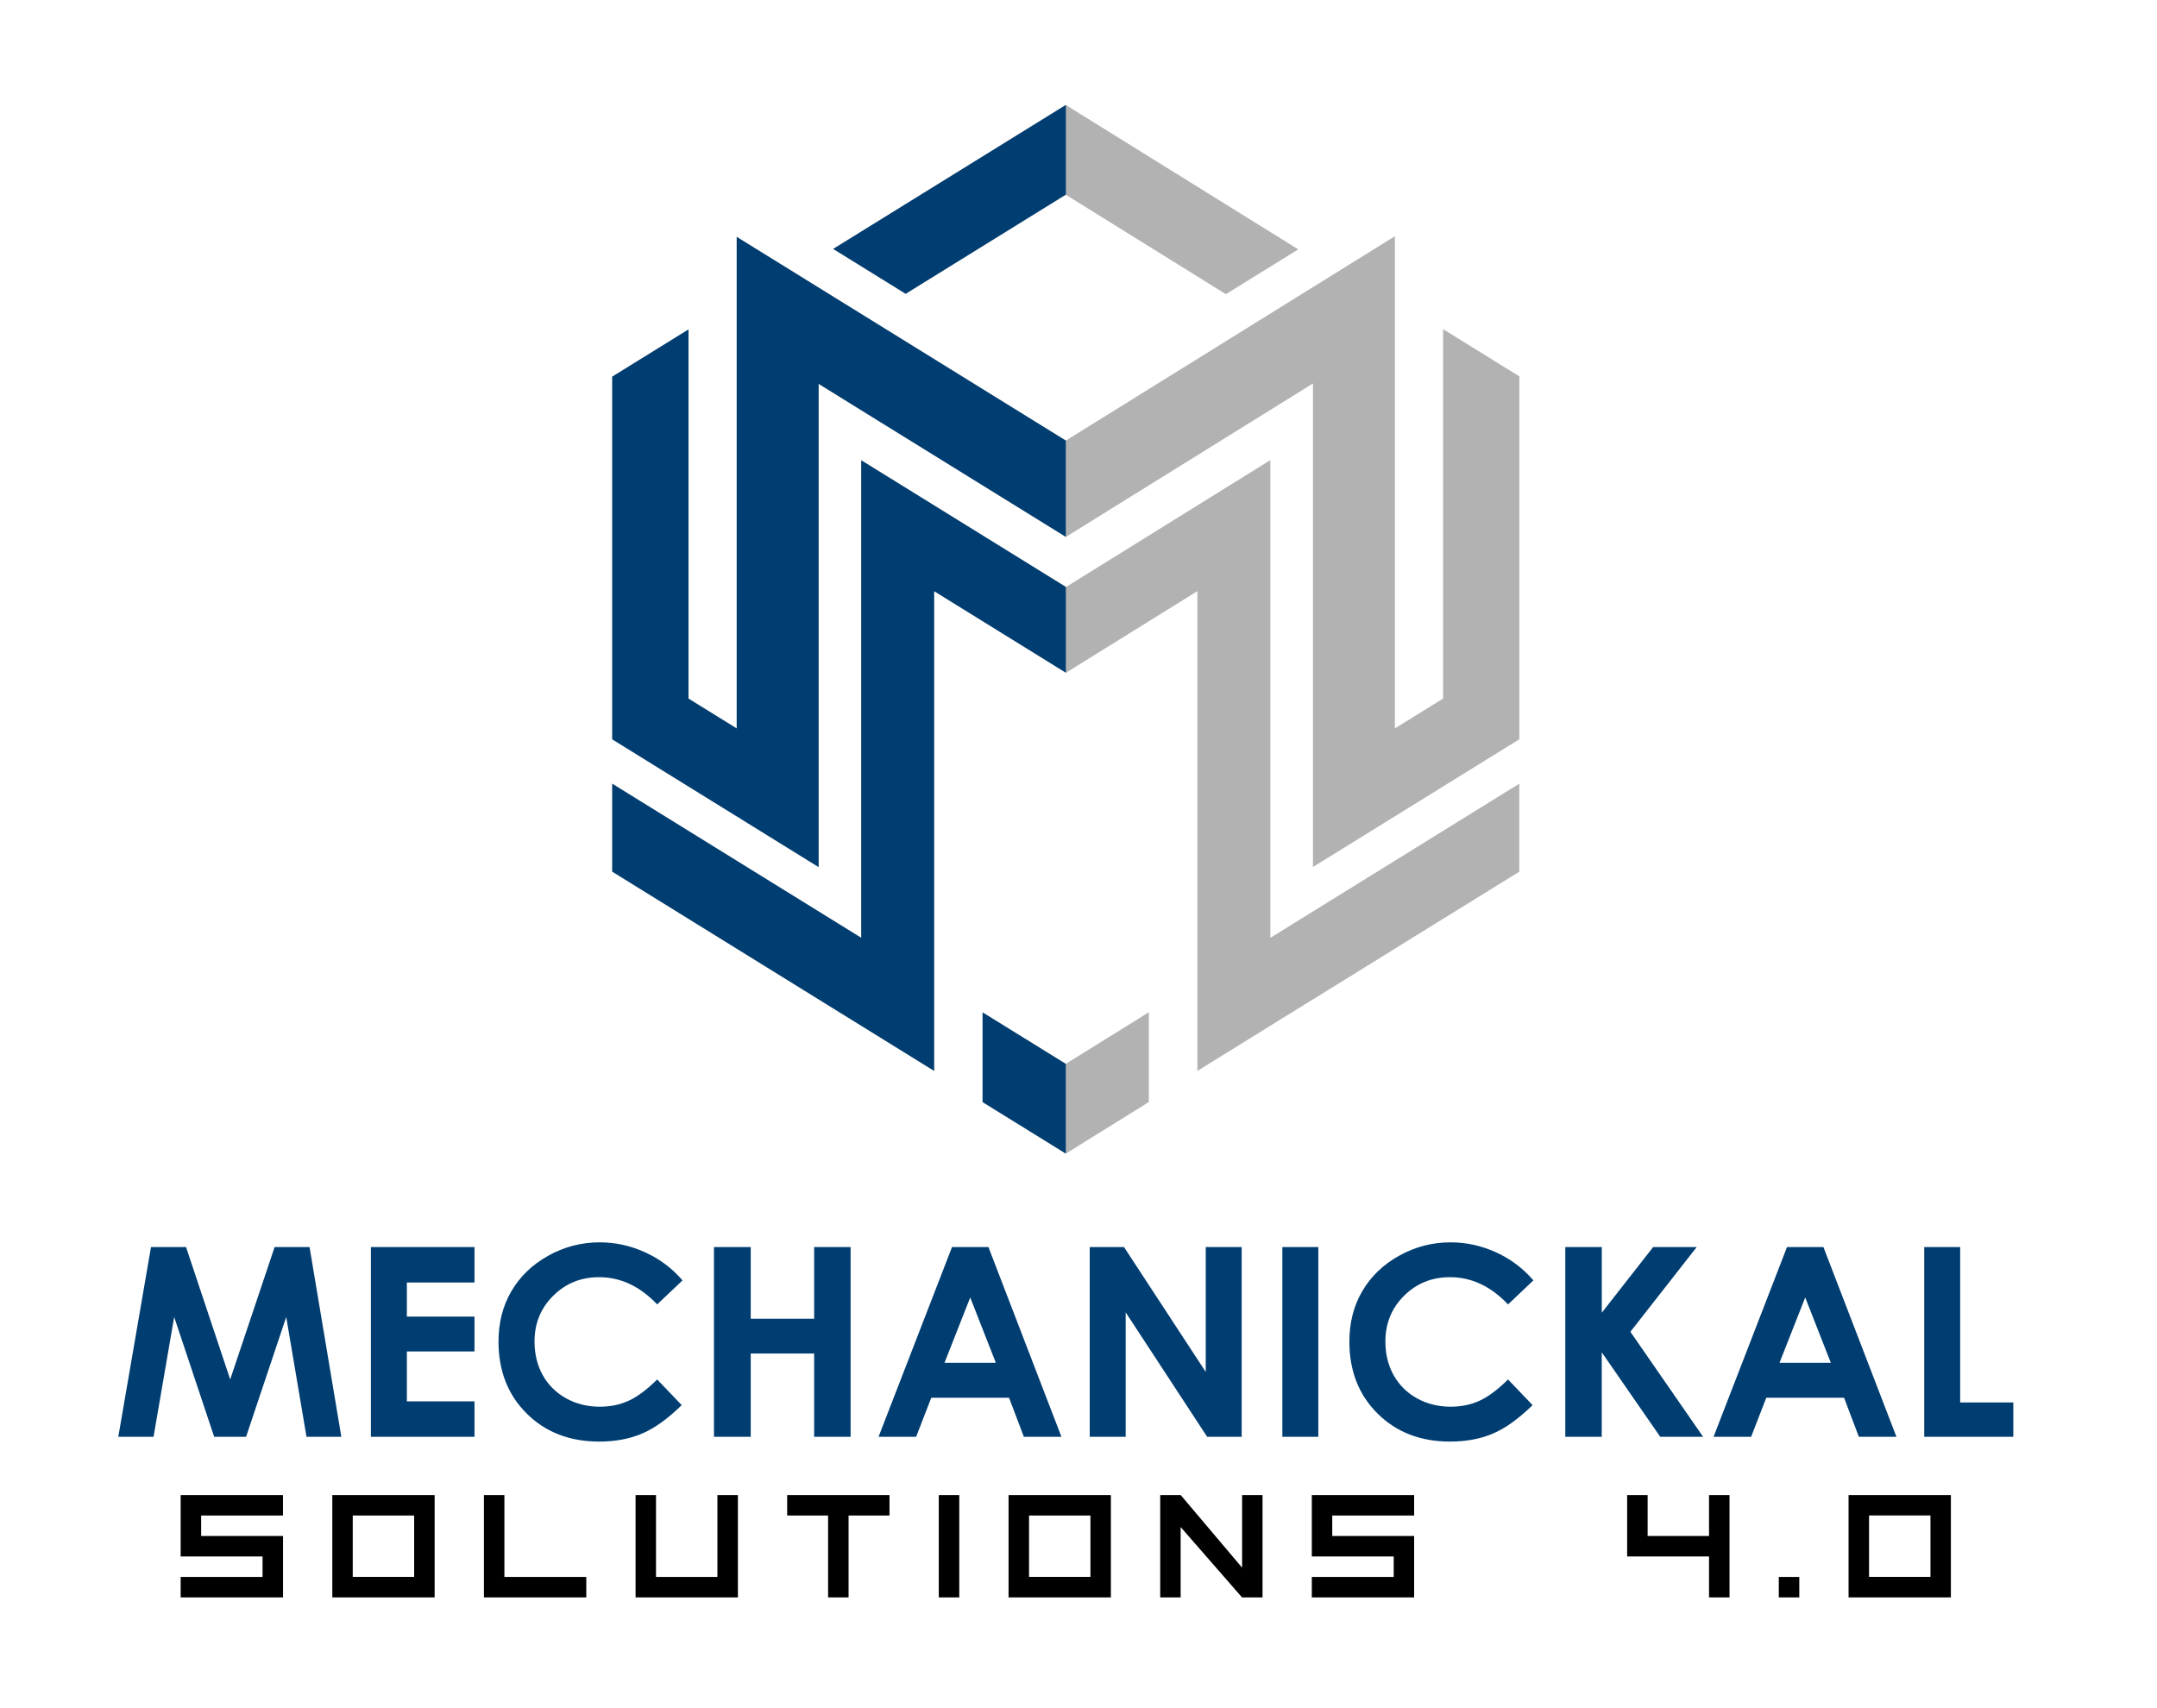<?xml version="1.0" encoding="utf-8"?>
<!-- Generator: Adobe Illustrator 24.0.0, SVG Export Plug-In . SVG Version: 6.00 Build 0)  -->
<svg version="1.1" id="Capa_1" xmlns="http://www.w3.org/2000/svg" xmlns:xlink="http://www.w3.org/1999/xlink" x="0px" y="0px"
	 viewBox="0 0 425.41 336.89" style="enable-background:new 0 0 425.41 336.89;" xml:space="preserve">
<style type="text/css">
	.st0{fill-rule:evenodd;clip-rule:evenodd;fill:#B2B2B2;}
	.st1{fill-rule:evenodd;clip-rule:evenodd;fill:#003D71;}
	.st2{fill-rule:evenodd;clip-rule:evenodd;}
</style>
<g>
	<g>
		<path class="st0" d="M210.19,38.41l31.58,19.62l14.28-8.84L210.2,20.71l-45.88,28.4l14.29,8.85L210.19,38.41L210.19,38.41z
			 M210.21,86.91L275.1,46.6v97.09l9.51-5.89V64.93l15.04,9.31v54.25v17.34l-34.7,21.48l-6,3.71V75.64l-48.73,30.27l-48.78-30.2
			v95.32l-15.46-9.57l-10.2-6.31l-15.04-9.31V128.5V74.3l15.04-9.31v72.82l9.51,5.89V46.73L210.21,86.91L210.21,86.91z
			 M210.23,115.8l-40.38-25V185l-49.11-30.4v17.34l63.48,39.3V193.9v-77.29l26.01,16.1l25.92-16.1v77.29v17.34v0.01l14.38-8.9v-0.01
			l8.41-5.2v0.01l16.15-10v-0.01l9.51-5.89v0.01l15.04-9.31v-0.01v-8.77v-8.58L250.54,185V90.76L210.23,115.8L210.23,115.8z
			 M145.99,161.46l-0.69-17.77v17.34L145.99,161.46L145.99,161.46z M210.19,209.86l16.39-10.18v17.71l-16.37,10.17l-16.41-10.16
			v-17.69L210.19,209.86z"/>
	</g>
	<path class="st1" d="M210.2,227.56v-17.71l-0.01,0.01l-16.4-10.15v17.69L210.2,227.56L210.2,227.56z M210.2,132.69l-25.97-16.08
		v77.29v17.34l-63.48-39.3V154.6l49.11,30.4v-94.2l40.35,24.98V132.69L210.2,132.69z M210.2,105.9V86.91l-64.9-40.18v96.97
		l-9.51-5.89V64.99l-15.04,9.31v54.2v17.34c13.57,8.4,27.13,16.8,40.7,25.2V75.72L210.2,105.9L210.2,105.9z M210.2,38.41l-0.01-0.01
		l-31.57,19.55l-14.29-8.85l45.88-28.4V38.41z"/>
	<path class="st1" d="M29.78,246h6.91l8.71,26.11L54.16,246h6.89l6.27,37.43h-6.87l-4-23.64l-7.92,23.64h-6.29l-7.89-23.64
		l-4.07,23.64h-6.95L29.78,246L29.78,246z M73.15,246h20.43v6.99H80.24v6.72h13.34v6.88H80.24v9.85h13.34v6.99H73.15V246L73.15,246z
		 M134.61,252.57l-5,4.74c-3.4-3.58-7.21-5.37-11.46-5.37c-3.58,0-6.6,1.23-9.05,3.67c-2.46,2.44-3.68,5.45-3.68,9.03
		c0,2.49,0.55,4.71,1.63,6.64c1.09,1.94,2.62,3.46,4.6,4.56c1.99,1.1,4.2,1.65,6.63,1.65c2.07,0,3.96-0.38,5.67-1.16
		c1.72-0.77,3.61-2.18,5.66-4.21l4.84,5.06c-2.76,2.7-5.38,4.58-7.84,5.62c-2.46,1.05-5.27,1.57-8.43,1.57
		c-5.82,0-10.59-1.84-14.3-5.53c-3.71-3.68-5.56-8.42-5.56-14.18c0-3.74,0.84-7.05,2.54-9.95c1.69-2.9,4.1-5.23,7.25-6.99
		c3.15-1.76,6.53-2.65,10.17-2.65c3.08,0,6.06,0.65,8.92,1.95C130.08,248.32,132.54,250.17,134.61,252.57L134.61,252.57z
		 M140.81,246h7.25v14.13h12.51V246h7.19v37.43h-7.19V267h-12.51v16.42h-7.25V246L140.81,246z M187.76,246h7.18l14.4,37.43h-7.41
		l-2.92-7.71h-15.34l-2.99,7.71h-7.41L187.76,246L187.76,246z M191.35,255.94l-5.07,12.88h10.12L191.35,255.94L191.35,255.94z
		 M214.92,246h6.76l16.12,24.63V246h7.09v37.43h-6.81l-16.07-24.55v24.55h-7.09V246L214.92,246z M252.91,246H260v37.43h-7.09V246
		L252.91,246z M302.42,252.57l-5,4.74c-3.4-3.58-7.21-5.37-11.46-5.37c-3.58,0-6.6,1.23-9.05,3.67c-2.46,2.44-3.68,5.45-3.68,9.03
		c0,2.49,0.55,4.71,1.63,6.64c1.09,1.94,2.62,3.46,4.6,4.56c1.99,1.1,4.2,1.65,6.63,1.65c2.07,0,3.96-0.38,5.67-1.16
		c1.72-0.77,3.61-2.18,5.66-4.21l4.84,5.06c-2.76,2.7-5.38,4.58-7.84,5.62c-2.46,1.05-5.27,1.57-8.43,1.57
		c-5.82,0-10.59-1.84-14.3-5.53c-3.71-3.68-5.56-8.42-5.56-14.18c0-3.74,0.84-7.05,2.54-9.95c1.69-2.9,4.1-5.23,7.25-6.99
		c3.15-1.76,6.53-2.65,10.17-2.65c3.08,0,6.06,0.65,8.92,1.95C297.89,248.32,300.35,250.17,302.42,252.57L302.42,252.57z
		 M308.72,246h7.19v12.95L326.04,246h8.59l-13.08,16.71l14.34,20.72h-8.45l-11.54-16.67v16.67h-7.19V246L308.72,246z M352.44,246
		h7.18l14.4,37.43h-7.41l-2.92-7.71h-15.34l-2.99,7.71h-7.41L352.44,246L352.44,246z M356.03,255.94l-5.07,12.88h10.12
		L356.03,255.94L356.03,255.94z M379.5,246h7.09v30.65h10.48v6.78H379.5V246z"/>
	<path class="st2" d="M55.82,298.95H39.67v4.04h16.15v12.12H35.63v-4.04h16.15v-4.04H35.63v-12.11h20.18V298.95L55.82,298.95z
		 M69.57,298.95v12.11h12.11v-12.11H69.57L69.57,298.95z M85.72,294.92v20.19H65.54v-20.19H85.72L85.72,294.92z M115.62,315.11
		H95.44v-20.19h4.04v16.15h16.15V315.11L115.62,315.11z M129.38,294.92v16.15h12.11v-16.15h4.04v20.19h-20.18v-20.19H129.38
		L129.38,294.92z M155.25,294.92h20.18v4.04h-8.07v16.15h-4.04v-16.15h-8.07V294.92L155.25,294.92z M189.19,294.92v20.19h-4.04
		v-20.19H189.19L189.19,294.92z M202.95,298.95v12.11h12.11v-12.11H202.95L202.95,298.95z M219.09,294.92v20.19h-20.18v-20.19
		H219.09L219.09,294.92z M228.82,315.11v-20.19h4.04l12.11,14.32v-14.32H249v20.19h-4.04l-12.11-13.88v13.88H228.82L228.82,315.11z
		 M278.9,298.95h-16.15v4.04h16.15v12.12h-20.18v-4.04h16.15v-4.04h-16.15v-12.11h20.18V298.95L278.9,298.95z M324.95,294.92v8.07
		h12.11v-8.07h4.04v20.19h-4.04v-8.08h-16.15v-12.11H324.95L324.95,294.92z M350.82,315.11v-4.04h4.04v4.04H350.82L350.82,315.11z
		 M364.58,315.11v-20.19h20.18v20.19H364.58L364.58,315.11z M380.73,311.06v-12.11h-12.11v12.11H380.73z"/>
</g>
</svg>
